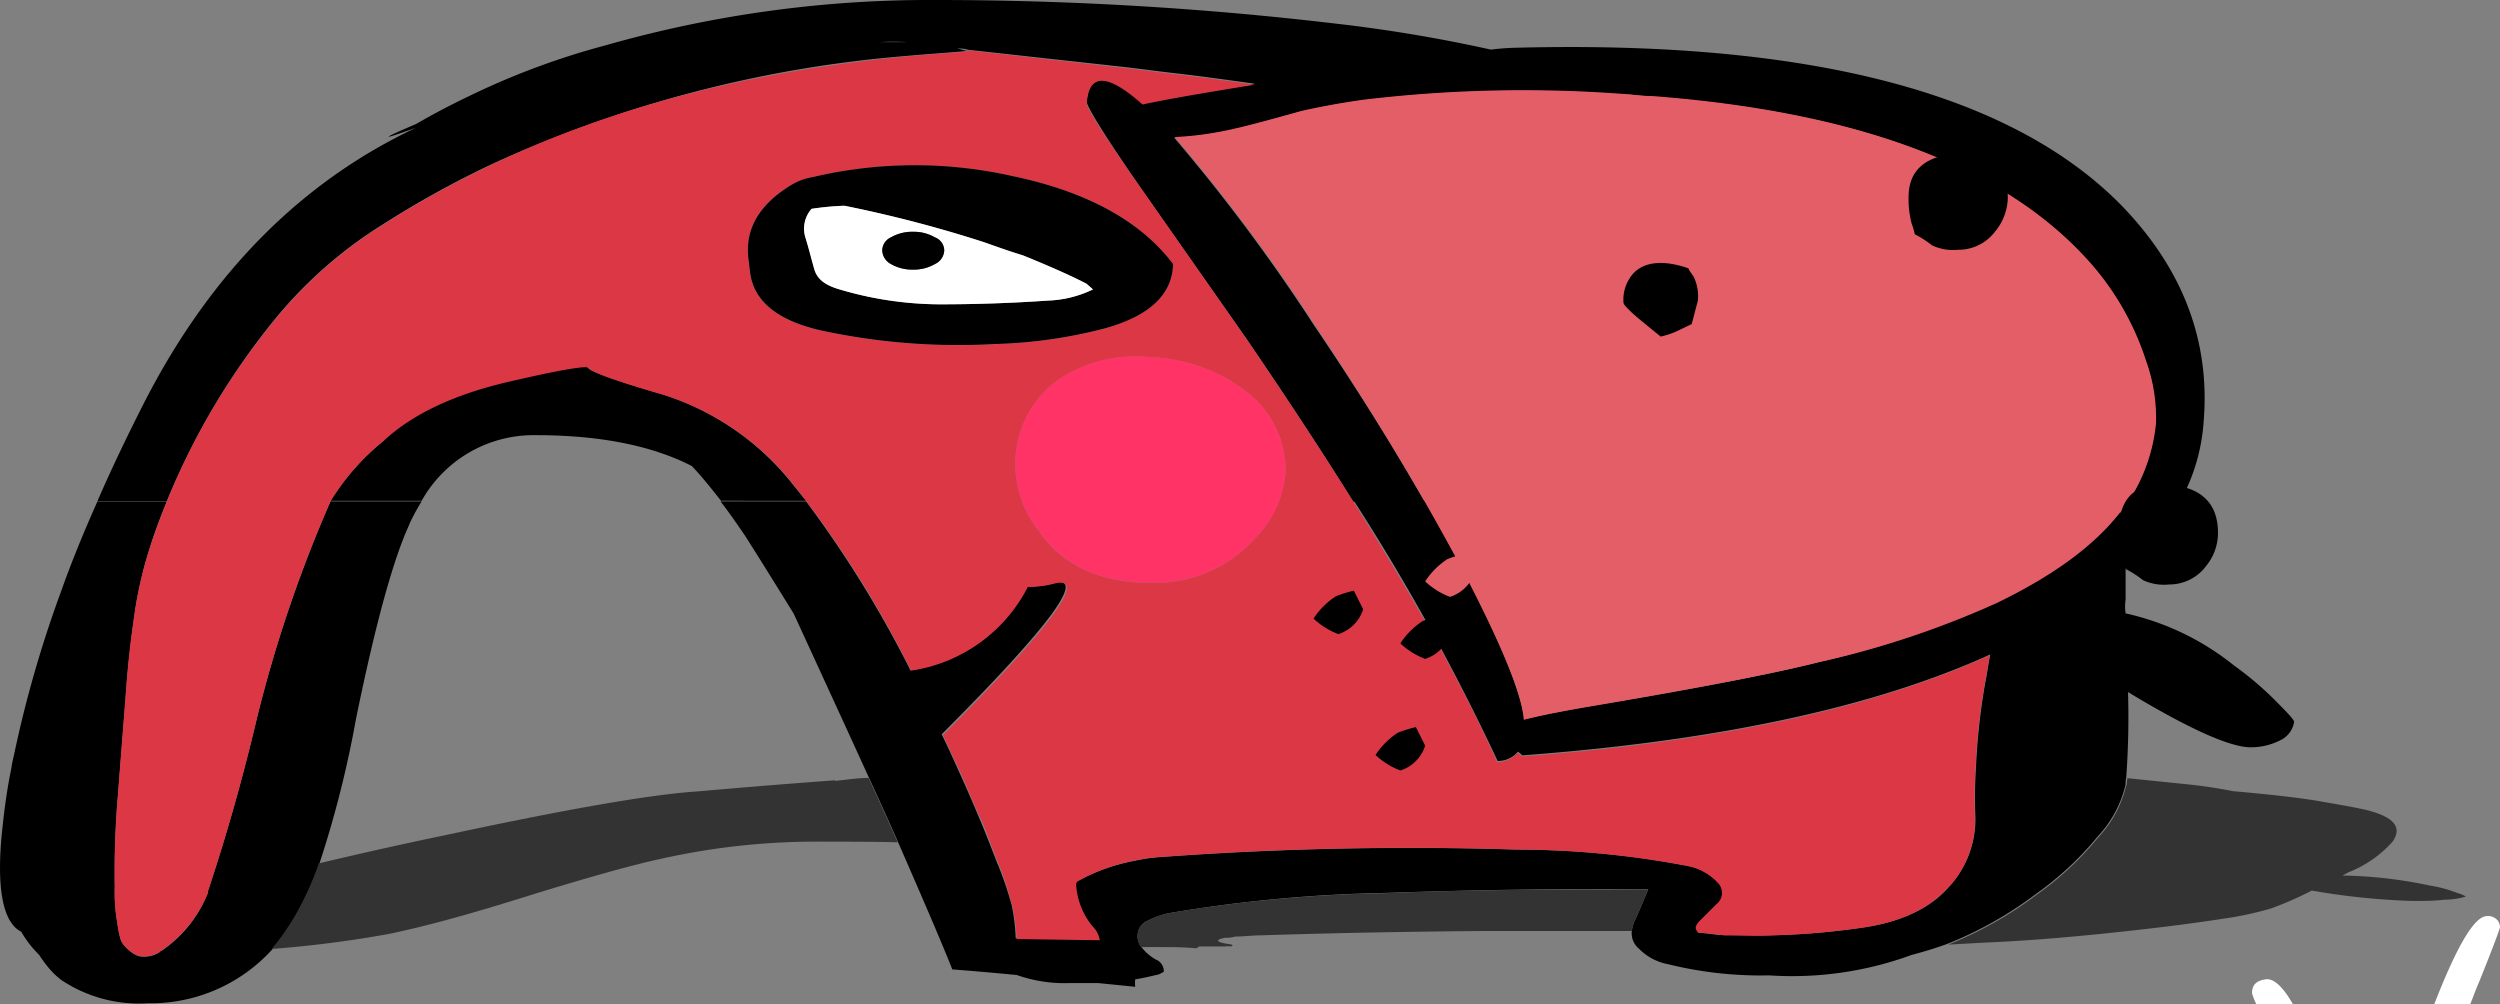 <svg id="Layer_1" data-name="Layer 1" xmlns="http://www.w3.org/2000/svg" viewBox="0 0 201.59 80.97"><rect x="0" y="0" width="201.59" height="80.97" fill="#808080" stroke="none"/><defs><style>.cls-1{fill:#e35e67;}.cls-2{fill:#dc3745;}.cls-3{fill:#fff;}.cls-4{fill:#f36;}.cls-5{fill:#333;}</style></defs><title>yeli-neu-rot</title><path d="M122.22,3.85a19.72,19.72,0,0,0-2,.15,121.61,121.61,0,0,0-12.55-2.1A275,275,0,0,0,75.54,0,95.29,95.29,0,0,0,48.85,3.65a61,61,0,0,0-10.4,3.8c-1.7.8-3.35,1.65-4.9,2.55q-4.42,1.88,0,.3-13.86,6.52-21.84,22c-1.4,2.75-2.7,5.45-3.85,8.1h5.6a57.65,57.65,0,0,1,8.9-14.9,35.38,35.38,0,0,1,8.5-7.4,78.9,78.9,0,0,1,8.64-4.79,99.29,99.29,0,0,1,33.59-8.8c1.65-.15,3.25-.25,4.9-.4l-.8-.2c.25,0,.55,0,.85.1L90.63,5.4c1.35.15,2.75.35,4.1.5,2.15.25,4.3.55,6.45.85-4,.65-7,1.15-9.05,1.6q-4.2-3.75-4.5-.15c0,.35,1.2,2.35,3.7,6,1.55,2.25,4.6,6.59,9.1,13,3.24,4.75,6.14,9.15,8.69,13.25h5.75c-2.65-4.65-5.65-9.4-9-14.35a144.13,144.13,0,0,0-11.19-15,25.85,25.85,0,0,0,4-.5c1.3-.25,3.35-.8,6.2-1.6,1.54-.35,3.19-.65,4.94-.9a108.39,108.39,0,0,1,20.69-.5c1,0,1.85.15,2.75.2Q157.71,9.63,168,20.64a22.28,22.28,0,0,1,5,8.45,13.59,13.59,0,0,1,.8,5.05,13.33,13.33,0,0,1-2.25,6.3h4.24a15.38,15.38,0,0,0,1.9-6.4c.55-6.5-1.65-12.3-6.54-17.39Q157.8,2.93,122.22,3.85Zm-51-.45-.3,0a17.61,17.61,0,0,1,2.25,0Z" transform="translate(0)"/><path d="M31,35.49a18.91,18.91,0,0,0-4.34,4.89v0H34a10.35,10.35,0,0,1,9.2-5.29c5.2,0,9.39.85,12.59,2.49.85.9,1.6,1.85,2.35,2.8H65c-.3-.35-.6-.75-.9-1.1a21.8,21.8,0,0,0-10.7-7.49c-3.94-1.15-5.94-1.9-6-2.15s-2.25.1-6.5,1.1-7.6,2.55-10,4.7Z" transform="translate(0)"/><path d="M85.08,47a8.33,8.33,0,0,1-2.25.3,12.66,12.66,0,0,1-9.44,6.75,2.44,2.44,0,0,0-.15-.35A91.46,91.46,0,0,0,65,40.43h-6.9c.7.9,1.35,1.85,2,2.8,1.3,2.05,2.6,4.15,3.9,6.25,2.3,5,4.3,9.35,6.05,13.19.85,1.85,1.65,3.6,2.35,5.2,1.94,4.45,3.44,7.9,4.39,10.3,1.35.1,3.1.25,5.2.45a11.61,11.61,0,0,0,4.3.65c.75,0,1.5,0,2.25,0l3,.3a2.43,2.43,0,0,1,0-.6c.65-.1,1.25-.25,1.9-.4.15-.05.25-.15.4-.2a1,1,0,0,0-.65-1,3.92,3.92,0,0,1-1.15-1,1.46,1.46,0,0,1-.15-1.55,1.3,1.3,0,0,1,.6-.55,6.73,6.73,0,0,1,1.85-.65A116.36,116.36,0,0,1,111.72,72c7.25-.25,14.3-.35,21.19-.3-.35.85-.7,1.7-1.1,2.55a2.48,2.48,0,0,0-.2.65,1.62,1.62,0,0,0,.55,1.6,4.42,4.42,0,0,0,2.35,1.25,31.12,31.12,0,0,0,8.15.9A28,28,0,0,0,154.15,77c.95-.25,1.95-.55,2.9-.9a30.71,30.71,0,0,0,7.1-4,25.36,25.36,0,0,0,5-4.65,9.14,9.14,0,0,0,2.25-4.2,2.24,2.24,0,0,1,.05-.55,67.39,67.39,0,0,0,.15-6.74v-.15a1.09,1.09,0,0,1,.25.15c4.74,2.85,8,4.3,9.64,4.3a5.25,5.25,0,0,0,2.35-.55,2,2,0,0,0,1.15-1.5c0-.15-.45-.65-1.3-1.5a26.44,26.44,0,0,0-3.55-3.05,21.3,21.3,0,0,0-8.74-4.2,3.76,3.76,0,0,1,0-1.1c0-.85,0-1.7,0-2.55a23.11,23.11,0,0,0,4.39-5.45h-4.25q-.28.45-.6.9c-2.14,2.75-5.49,5.15-9.94,7.3a74,74,0,0,1-14.25,4.8c-3.84,1-9.79,2.1-17.74,3.45-2.7.45-4.75.85-6.1,1.2-.2-2.1-1.89-6.15-5-12.2-1-1.8-2-3.6-3-5.45h-5.75a178.06,178.06,0,0,1,11.6,21,2.08,2.08,0,0,0,1.64-.75,2.83,2.83,0,0,1,.35.3q23.78-1.78,37.74-8.14c-.15.75-.25,1.5-.4,2.25a52.37,52.37,0,0,0-.75,6.8,37.18,37.18,0,0,0-.05,4.09,8,8,0,0,1-2,5.45c-1.45,1.75-3.7,2.9-6.85,3.4a60,60,0,0,1-7.29.65c-1.35,0-2.65,0-4,0-.7,0-1.4-.15-2.15-.2a1,1,0,0,1-.2-.3c0-.2.05-.4.3-.65l1.35-1.35a1.16,1.16,0,0,0,.15-1.7,4.5,4.5,0,0,0-2.55-1.4,74.07,74.07,0,0,0-13.75-1.3,274.26,274.26,0,0,0-28.68.6,13.27,13.27,0,0,0-2.1.3A15.14,15.14,0,0,0,87,71a.37.37,0,0,0-.3.35,5.93,5.93,0,0,0,1.55,3.55,1.82,1.82,0,0,1,.35.85l-6.7-.1A15.37,15.37,0,0,0,81.58,73a29,29,0,0,0-1-3,2.44,2.44,0,0,0-.15-.35c-.5-1.3-1-2.6-1.55-3.89s-1.05-2.45-1.6-3.65c-.45-1-.9-2-1.35-2.9q13-13,9.1-12.25Z" transform="translate(0)"/><path d="M33,42.28a16.11,16.11,0,0,1,1-1.85H26.65a108.79,108.79,0,0,0-5.94,17.5c-1.1,4.65-2.4,9.29-3.95,13.94V72a10.1,10.1,0,0,1-3.7,4.65c-.1,0-.2.15-.3.2a2.33,2.33,0,0,1-1.6.25,2.84,2.84,0,0,1-1.05-.75,1.58,1.58,0,0,1-.45-.85,8.48,8.48,0,0,1-.2-1.1,13.67,13.67,0,0,1-.2-2.85,72.2,72.2,0,0,1,.25-7.35c.2-2.6.4-5.14.6-7.69.15-2.15.35-4.25.65-6.3A32.8,32.8,0,0,1,12,44.43c.4-1.35.9-2.65,1.45-4H7.86c-1.1,2.45-2.1,4.9-2.95,7.3a94.44,94.44,0,0,0-3.75,13c-.1.45-.2.85-.25,1.25-.35,1.7-.55,3.25-.7,4.65-.55,4.9,0,7.75,1.5,8.5A8.78,8.78,0,0,0,3.16,77a9.38,9.38,0,0,0,.9,1.2,6.44,6.44,0,0,0,.85.8,11.27,11.27,0,0,0,7,1.9,13.25,13.25,0,0,0,10.05-4.35,19,19,0,0,0,1.94-2.8,24.71,24.71,0,0,0,1.85-4.1A85.48,85.48,0,0,0,28.7,58c1.6-7.84,3.05-13,4.3-15.69Z" transform="translate(0)"/><path class="cls-1" d="M171,41.33a14,14,0,0,0,2.85-7.19,13.59,13.59,0,0,0-.8-5.05,22.28,22.28,0,0,0-5-8.45q-10.27-11-34.74-12.89c-.9,0-1.8-.15-2.75-.2a108.39,108.39,0,0,0-20.69.5c-1.75.25-3.4.55-4.94.9-2.85.8-4.9,1.35-6.2,1.6a25.85,25.85,0,0,1-4,.5,144.32,144.32,0,0,1,11.2,15c4.59,6.9,8.59,13.5,11.94,19.79,3.15,6,4.85,10.1,5,12.2,1.35-.35,3.4-.75,6.1-1.2,7.94-1.35,13.89-2.5,17.74-3.45A73.83,73.83,0,0,0,161,48.63c4.45-2.15,7.8-4.55,9.95-7.3Z" transform="translate(0)"/><path class="cls-2" d="M157.25,71.42a8,8,0,0,0,2-5.45,37.18,37.18,0,0,1,.05-4.09,52.37,52.37,0,0,1,.75-6.8c.15-.75.25-1.5.4-2.25Q146.5,59.21,122.72,61a2.83,2.83,0,0,0-.35-.3,2.09,2.09,0,0,1-1.65.75q-5.85-13.11-20.29-34.23c-4.5-6.45-7.55-10.8-9.1-13-2.5-3.6-3.75-5.59-3.7-5.94q.3-3.6,4.5.15c2.05-.45,5.05-.95,9.05-1.6-2.15-.3-4.3-.6-6.45-.85-1.35-.15-2.75-.35-4.1-.5L78,4.05l0,.1c-1.65.15-3.24.25-4.89.4q-19,1.8-33.59,8.79a80,80,0,0,0-8.65,4.8,35.52,35.52,0,0,0-8.49,7.4A56.83,56.83,0,0,0,12,44.43a32.8,32.8,0,0,0-1.25,5.75c-.3,2-.5,4.15-.65,6.3-.2,2.55-.4,5.09-.6,7.69a72.2,72.2,0,0,0-.25,7.35,13.67,13.67,0,0,0,.2,2.85,8.48,8.48,0,0,0,.2,1.1,1.58,1.58,0,0,0,.45.85,2.84,2.84,0,0,0,1.05.75,2.33,2.33,0,0,0,1.6-.25c.1,0,.2-.15.3-.2A10.1,10.1,0,0,0,16.76,72v-.1c1.55-4.65,2.85-9.29,3.95-13.94a106.78,106.78,0,0,1,5.95-17.55A19.28,19.28,0,0,1,31,35.49c2.35-2.15,5.7-3.7,10-4.7s6.45-1.35,6.5-1.1,2,1,6,2.15a21.78,21.78,0,0,1,10.69,7.49,85.43,85.43,0,0,1,9.1,14.4,2.44,2.44,0,0,1,.15.35,12.64,12.64,0,0,0,9.44-6.75,8.33,8.33,0,0,0,2.25-.3c2.6-.5-.45,3.6-9.09,12.25.45.95.9,1.95,1.35,2.89.55,1.2,1,2.4,1.6,3.65s1,2.6,1.55,3.9c.05.1.09.2.15.35a29,29,0,0,1,.94,3,14.45,14.45,0,0,1,.35,2.65l6.7.1a1.82,1.82,0,0,0-.35-.85,5.93,5.93,0,0,1-1.55-3.55A.37.37,0,0,1,87,71a15.14,15.14,0,0,1,4.45-1.6,13.27,13.27,0,0,1,2.1-.3,274.45,274.45,0,0,1,28.69-.6A74,74,0,0,1,136,69.82a4.5,4.5,0,0,1,2.55,1.4,1.16,1.16,0,0,1-.15,1.7l-1.35,1.35c-.25.25-.35.45-.3.65a1,1,0,0,0,.2.3c.75,0,1.45.15,2.15.2,1.35,0,2.65.1,4,0a60,60,0,0,0,7.3-.65c3.14-.5,5.39-1.65,6.84-3.4ZM63.69,15a4.84,4.84,0,0,1,1.8-.7,35.81,35.81,0,0,1,16.09-.1c6.1,1.25,10.45,3.65,13,7.1,0,2.45-1.9,4.15-5.55,5.2a39,39,0,0,1-8.85,1.25,52.34,52.34,0,0,1-14-1.1q-5.25-1.2-5.7-4.65l-.15-1.2c-.25-2.3.85-4.25,3.35-5.8Zm36.59,16.4a8.08,8.08,0,0,1,3.39,6.6,8.55,8.55,0,0,1-2.35,5.29A10.8,10.8,0,0,1,92.78,47c-4.15,0-7.2-1.45-9.1-4.3a8.6,8.6,0,0,1-1.8-4.89,8.36,8.36,0,0,1,3.4-7.15,11.12,11.12,0,0,1,7.5-1.85,13.54,13.54,0,0,1,7.5,2.6Z" transform="translate(0)"/><path d="M65.49,14.29a4.84,4.84,0,0,0-1.8.7c-2.5,1.55-3.6,3.5-3.35,5.8l.15,1.2q.45,3.45,5.7,4.65a52.34,52.34,0,0,0,14,1.1,39,39,0,0,0,8.85-1.25c3.65-1,5.5-2.75,5.55-5.2-2.6-3.45-6.95-5.85-13-7.1a35.81,35.81,0,0,0-16.09.1Zm-.55,4.85a2.42,2.42,0,0,1,.5-2.3,22.67,22.67,0,0,1,2.65-.25,102.4,102.4,0,0,1,11.29,2.95c1.15.4,2.15.75,3.1,1.05,2.6,1.05,4.3,1.85,5.15,2.3.15.15.35.3.5.45a9.09,9.09,0,0,1-3.65.9c-2.9.2-5.79.3-8.74.3a28.74,28.74,0,0,1-8.2-1.25c-1.1-.35-1.75-.9-1.9-1.65s-.45-1.7-.7-2.5Z" transform="translate(0)"/><path class="cls-3" d="M65.44,16.84a2.42,2.42,0,0,0-.5,2.3c.25.8.45,1.65.7,2.5s.8,1.3,1.9,1.65a28.74,28.74,0,0,0,8.2,1.25c2.94,0,5.84-.1,8.74-.3a9.09,9.09,0,0,0,3.65-.9c-.15-.15-.35-.3-.5-.45-.85-.45-2.55-1.25-5.15-2.3-1-.3-2-.65-3.1-1.05a103,103,0,0,0-11.29-2.95,22.67,22.67,0,0,0-2.65.25Zm6.4,2.3a3.44,3.44,0,0,1,1.8-.45,3.38,3.38,0,0,1,1.75.45,1.15,1.15,0,0,1,.75,1.05,1.27,1.27,0,0,1-.75,1.1,3.38,3.38,0,0,1-1.75.45,3.44,3.44,0,0,1-1.8-.45,1.31,1.31,0,0,1-.7-1.1,1.18,1.18,0,0,1,.7-1.05Z" transform="translate(0)"/><path d="M73.64,18.69a3.44,3.44,0,0,0-1.8.45,1.18,1.18,0,0,0-.7,1.05,1.31,1.31,0,0,0,.7,1.1,3.44,3.44,0,0,0,1.8.45,3.38,3.38,0,0,0,1.75-.45,1.27,1.27,0,0,0,.75-1.1,1.15,1.15,0,0,0-.75-1.05,3.38,3.38,0,0,0-1.75-.45Z" transform="translate(0)"/><path class="cls-4" d="M103.67,38a8.05,8.05,0,0,0-3.39-6.6,13.54,13.54,0,0,0-7.5-2.6,11.12,11.12,0,0,0-7.5,1.85,8.36,8.36,0,0,0-3.4,7.14,8.6,8.6,0,0,0,1.8,4.9c1.9,2.85,4.95,4.3,9.1,4.3a10.8,10.8,0,0,0,8.54-3.7A8.49,8.49,0,0,0,103.67,38Z" transform="translate(0)"/><path class="cls-5" d="M171.45,63.33a9.16,9.16,0,0,1-2.25,4.19,25.36,25.36,0,0,1-5,4.65,30.71,30.71,0,0,1-7.1,4L160.2,76c3.55-.15,7.6-.5,12.05-1q4-.45,6.89-.9a27,27,0,0,0,4-.85,28,28,0,0,0,3.3-1.45.3.3,0,0,0,.2.05,56.45,56.45,0,0,0,7.9.8c.85,0,1.7,0,2.55-.1a6.43,6.43,0,0,0,1.74-.25s-.15-.15-.7-.3a10.41,10.41,0,0,0-2.24-.6,36,36,0,0,0-7-.8c.25-.15.4-.2.45-.25a9.22,9.22,0,0,0,3.6-2.5c.75-1.1.15-1.9-1.8-2.45-.5-.15-1.8-.4-3.85-.75-1.35-.25-3.75-.55-7.2-.85a41.22,41.22,0,0,0-4.15-.6l-4.39-.45a2.28,2.28,0,0,0-.05.56Z" transform="translate(0)"/><path class="cls-5" d="M67.34,62.92c-3.45.25-7.15.55-11.15.9q-5.55.37-19.94,3.45c-3.85.8-7.4,1.6-10.54,2.35a24.71,24.71,0,0,1-1.85,4.1,19.79,19.79,0,0,1-1.95,2.8,92.54,92.54,0,0,0,9.39-1.2c2.95-.6,6.75-1.65,11.35-3.1,4.85-1.5,8.44-2.5,10.79-3a57.42,57.42,0,0,1,13.2-1.35c2.15,0,4,0,5.75.05-.7-1.6-1.5-3.35-2.35-5.19-.9,0-1.8.15-2.7.24Z" transform="translate(0)"/><path class="cls-5" d="M131.61,74.92a2.48,2.48,0,0,1,.2-.65c.4-.85.75-1.7,1.1-2.55-6.89,0-13.94,0-21.19.3a116.48,116.48,0,0,0-17.39,1.6,6.73,6.73,0,0,0-1.85.65,1.3,1.3,0,0,0-.6.55A1.46,1.46,0,0,0,92,76.37h1.6c.9,0,1.85,0,2.85.1a1.09,1.09,0,0,0,.25-.15c.7,0,1.4,0,2.1,0a1.38,1.38,0,0,1,.45,0c.25-.1.15-.15-.2-.2-1-.15-1.1-.35-.25-.5.2,0,.45,0,.8-.1.7,0,1.4-.1,2.15-.1,6.09-.2,12.14-.3,18.09-.35,3.95,0,7.89,0,11.74,0Z" transform="translate(0)"/><path class="cls-3" d="M201.59,74.77a1,1,0,0,0-.15-.5,1,1,0,0,0-.9-.4c-1,0-2.4,2.35-4.25,7.1h2.9c.25-.6.45-1.2.7-1.75,1.15-2.85,1.7-4.35,1.7-4.45Z" transform="translate(0)"/><path class="cls-3" d="M181.59,80.07a4.9,4.9,0,0,0,.35.9h2.95c-.8-1.4-1.55-2.1-2.2-2s-1.1.35-1.1,1.15Z" transform="translate(0)"/><path d="M155.8,19.79a4,4,0,0,0,2.1.35,3.69,3.69,0,0,0,3-1.5,4.38,4.38,0,0,0,1-2.65c0-2.55-1.35-3.75-4-3.6s-4,1.35-4,3.5a7.75,7.75,0,0,0,.25,2.15,5.21,5.21,0,0,1,.25.85,8.33,8.33,0,0,1,1.4.9Z" transform="translate(0)"/><path d="M170.9,42.88a7.39,7.39,0,0,0,.25,2.15,5.21,5.21,0,0,1,.25.85,8.33,8.33,0,0,1,1.4.9,4,4,0,0,0,2.1.35,3.7,3.7,0,0,0,3-1.5,4.21,4.21,0,0,0,.95-2.65c0-2.4-1.35-3.7-4-3.9s-4,1.05-4,3.8Z" transform="translate(0)"/><path d="M136.16,21.64c-2-.7-3.55-.55-4.45.4a3.19,3.19,0,0,0-.8,2.35c0,.15.2.35.55.7s1.1.95,2.45,2.05a6.68,6.68,0,0,0,1.65-.6c.55-.25.8-.4.85-.4l.5-1.9a3.63,3.63,0,0,0-.35-1.95c-.25-.35-.4-.55-.4-.65Z" transform="translate(0)"/><path d="M107.72,48.08a6.11,6.11,0,0,0-1.8,1.8,6,6,0,0,0,2,1.25,3.07,3.07,0,0,0,2-2l-.75-1.5a10.54,10.54,0,0,0-1.45.45Z" transform="translate(0)"/><path class="cls-1" d="M118.17,44.63a10.54,10.54,0,0,0-1.45.45,6.11,6.11,0,0,0-1.8,1.8,6,6,0,0,0,2,1.25,3.07,3.07,0,0,0,2-2l-.75-1.5Z" transform="translate(0)"/><path d="M112.92,51.88a6,6,0,0,0,2,1.25,3.07,3.07,0,0,0,2-2l-.75-1.5a10.54,10.54,0,0,0-1.45.45,6.11,6.11,0,0,0-1.8,1.8Z" transform="translate(0)"/><path d="M112.92,62.13a3.07,3.07,0,0,0,2-2l-.75-1.5a10.54,10.54,0,0,0-1.45.45,6.11,6.11,0,0,0-1.8,1.8,6,6,0,0,0,2,1.25Z" transform="translate(0)"/></svg>